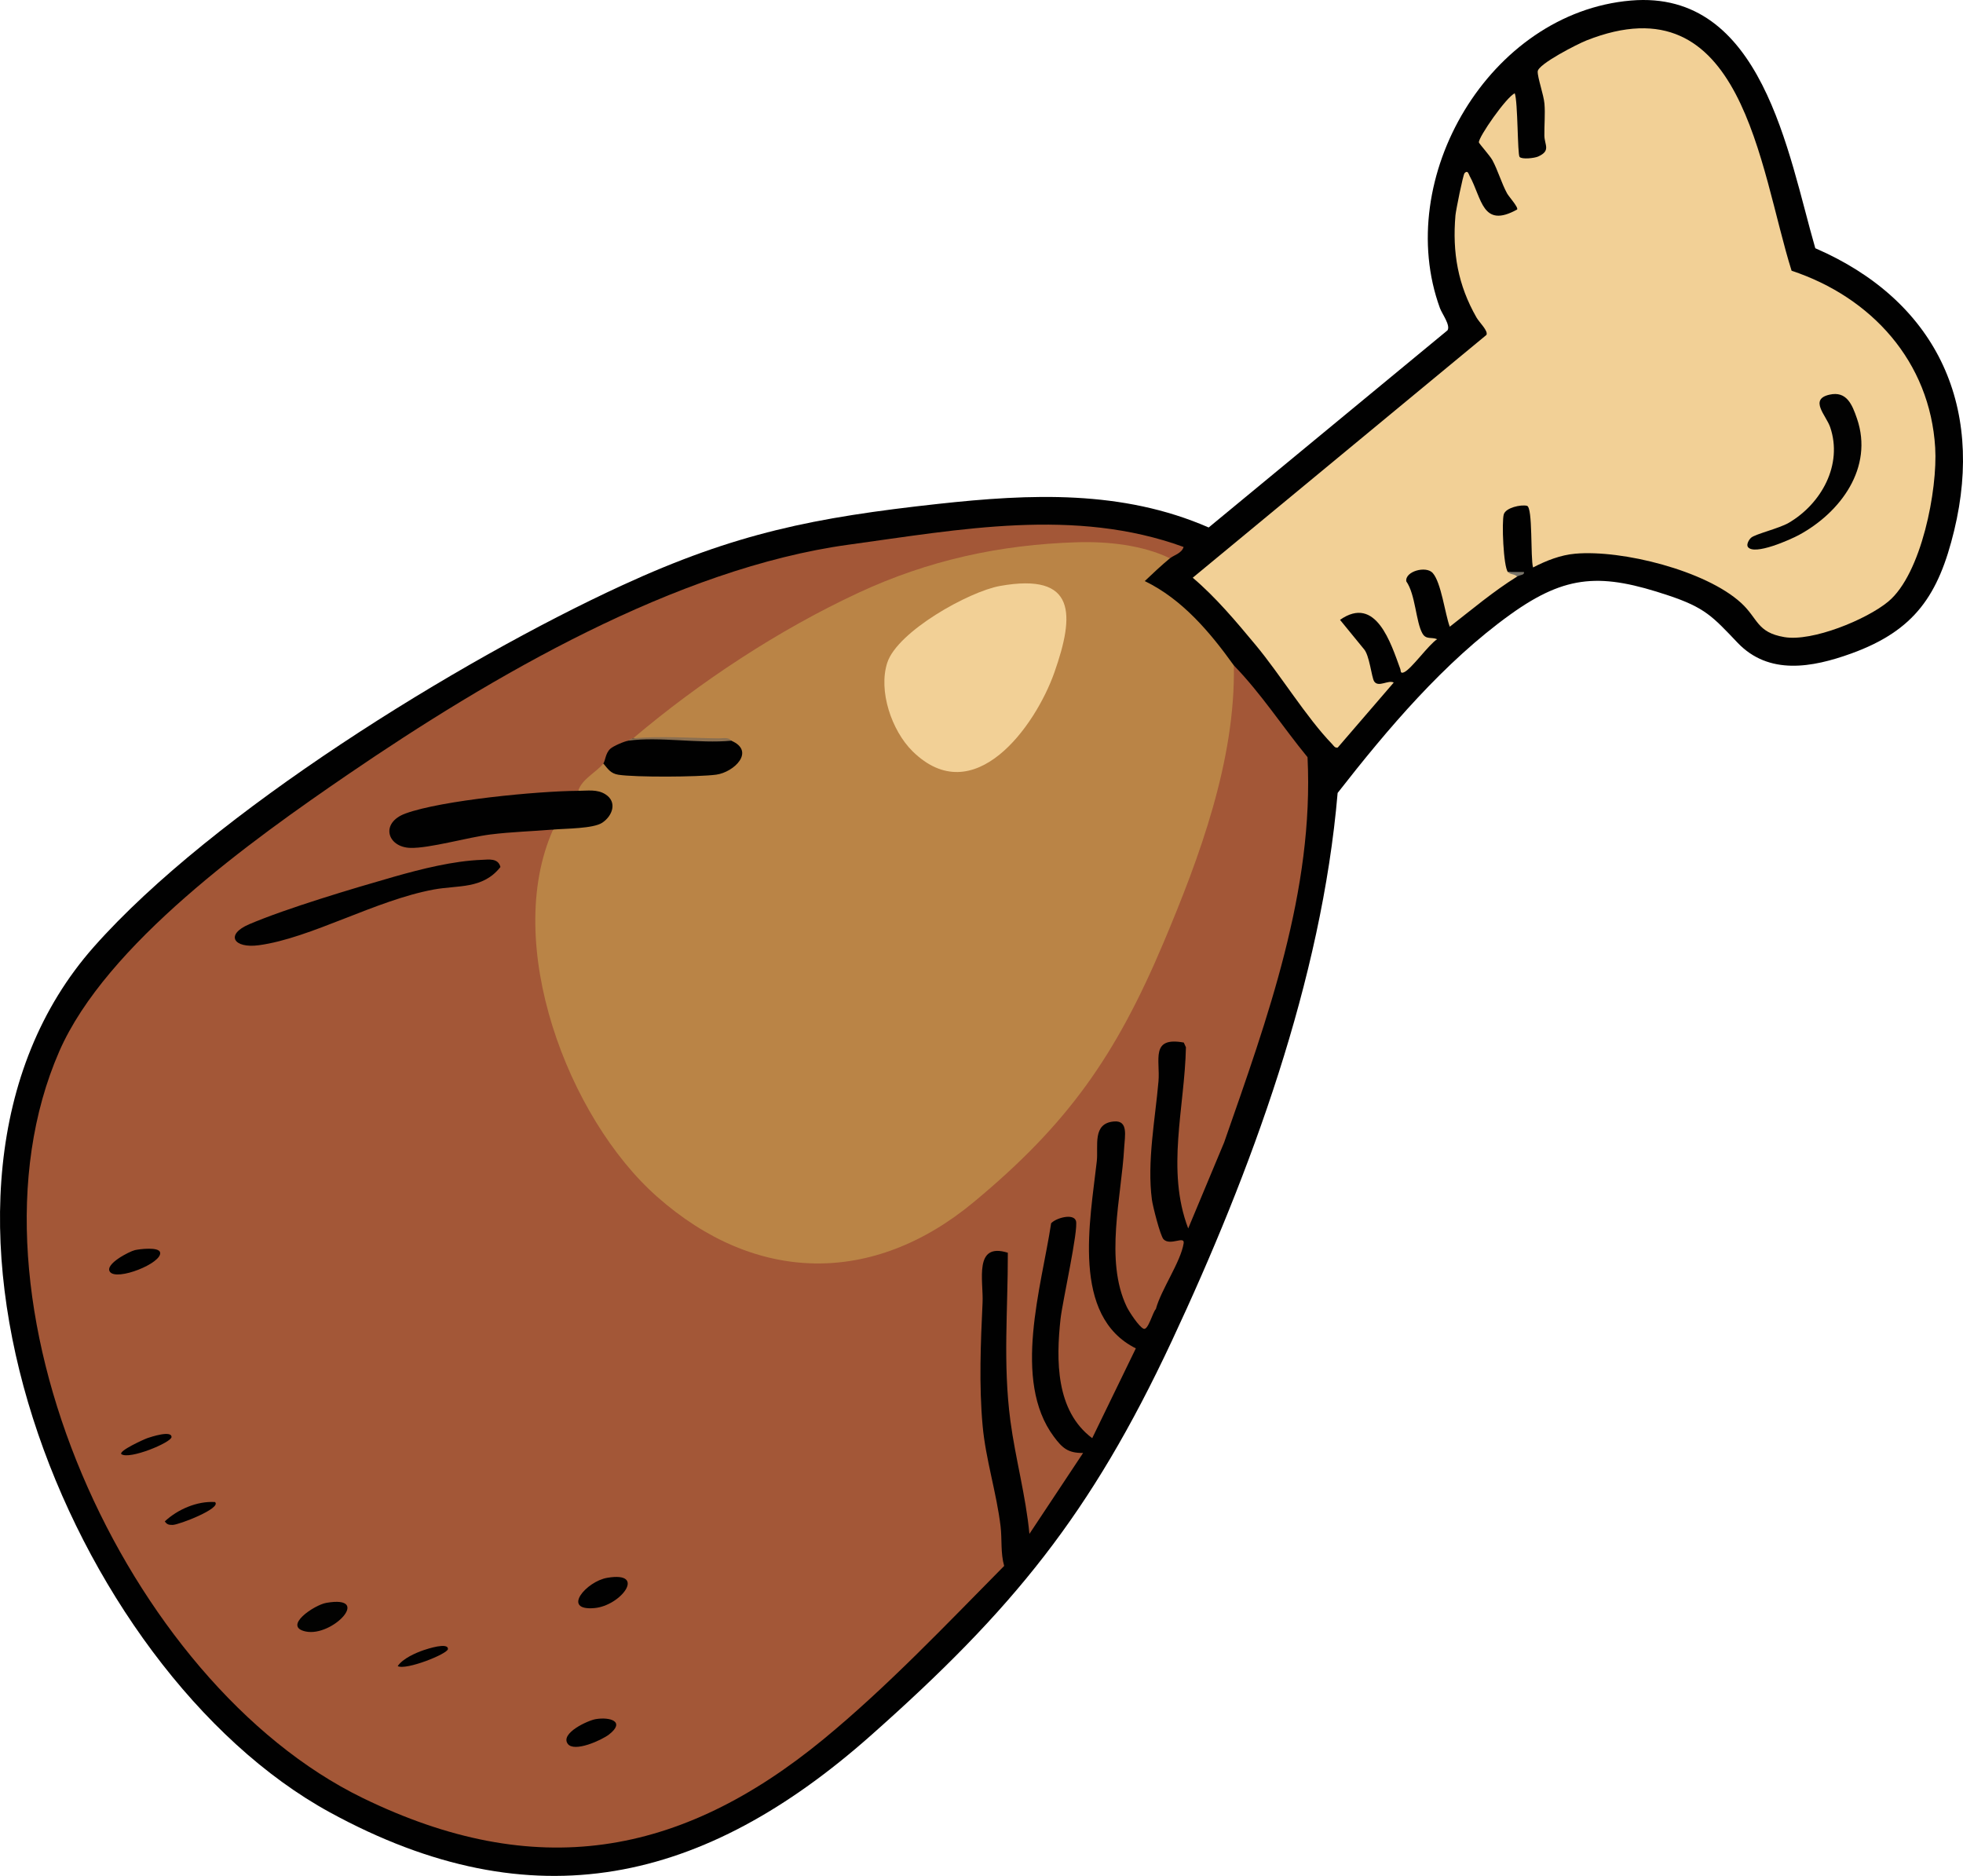 <svg width="90" height="86" viewBox="0 0 90 86" fill="none" xmlns="http://www.w3.org/2000/svg">
<g clip-path="url(#clip0_420_7746)">
<path d="M74.772 0.025C80.805 -0.491 81.978 7.059 83.228 11.38C88.698 13.749 91.006 18.494 89.595 24.323C88.882 27.269 87.799 28.903 84.876 29.96C83.085 30.607 81.097 30.97 79.662 29.462C78.517 28.259 78.169 27.857 76.49 27.297C73.452 26.283 71.839 26.309 69.253 28.166C66.213 30.349 63.615 33.422 61.328 36.352C60.595 44.931 57.357 53.714 53.726 61.475C50.007 69.422 46.442 73.79 39.917 79.57C32.314 86.304 24.482 88.2 15.127 83.088C3.171 76.554 -5.629 54.636 4.301 43.41C9.747 37.253 21.033 30.282 28.532 26.831C33.727 24.441 37.343 23.722 43.017 23.1C47.237 22.639 51.442 22.449 55.416 24.182L66.365 15.144C66.513 14.913 66.115 14.389 66.019 14.127C63.847 8.177 68.288 0.58 74.772 0.025Z" fill="#010101"/>
<path d="M56.57 30.507C57.826 31.798 58.807 33.324 59.948 34.713C60.25 40.829 58.104 46.701 56.125 52.373L54.477 56.317C53.455 53.638 54.316 50.779 54.373 48.011L54.274 47.795C52.73 47.512 53.199 48.6 53.114 49.577C52.963 51.313 52.583 53.264 52.813 55C52.852 55.292 53.197 56.663 53.348 56.816C53.66 57.13 54.325 56.632 54.268 56.999C54.133 57.855 53.232 59.123 52.994 60.014C52.854 60.14 52.643 60.998 52.435 60.916C52.226 60.835 51.771 60.141 51.661 59.912C50.634 57.779 51.42 54.86 51.542 52.609C51.572 52.075 51.737 51.363 51.085 51.412C50.064 51.489 50.364 52.537 50.286 53.236C49.984 55.948 49.099 60.331 52.076 61.815L50.076 65.932C48.399 64.679 48.418 62.35 48.624 60.46C48.707 59.698 49.459 56.351 49.33 55.967C49.209 55.609 48.4 55.843 48.192 56.082C47.754 58.987 46.394 63.277 48.316 65.861C48.706 66.387 48.969 66.619 49.658 66.61L47.197 70.32C47.032 68.575 46.554 66.863 46.324 65.131C45.978 62.513 46.213 60.057 46.207 57.431C44.628 56.935 45.095 58.729 45.049 59.714C44.962 61.561 44.882 63.498 45.051 65.356C45.192 66.91 45.688 68.423 45.874 69.969C45.946 70.57 45.869 71.191 46.039 71.789C43.384 74.472 40.686 77.323 37.768 79.723C31.167 85.151 24.525 86.273 16.629 82.427C5.787 77.149 -2.22 59.513 2.716 48.202C4.859 43.292 11.568 38.501 15.96 35.5C22.507 31.027 31.006 26.052 38.92 24.969C44.014 24.272 49.283 23.26 54.266 25.075C54.179 25.371 53.811 25.453 53.637 25.597C53.185 25.625 52.704 25.533 52.195 25.319C43.921 24.015 35.983 28.488 29.689 33.569L29.023 33.851L28.813 33.956C28.729 34.177 28.493 34.357 28.105 34.496C28.005 34.832 27.857 35.001 27.661 35.001L27.71 35.262C27.331 35.64 26.931 35.971 26.509 36.255L26.333 36.466C24.281 36.534 22.215 36.739 20.188 37.106C19.267 37.273 16.765 37.895 18.821 38.663C20.806 38.297 22.821 38.029 24.865 37.86L25.356 38.032L25.417 38.426C22.052 48.409 32.868 63.213 43.589 55.652C50.876 50.511 54.634 41.551 56.219 33.039C56.233 32.149 56.348 31.306 56.567 30.508L56.57 30.507Z" fill="#A35737"/>
<path d="M53.637 25.596C53.246 25.92 52.854 26.289 52.485 26.639C54.209 27.475 55.476 28.982 56.57 30.507C56.646 34.843 55.011 39.269 53.342 43.223C51.155 48.398 48.969 51.524 44.632 55.119C40.021 58.94 34.639 58.857 30.122 54.858C26.03 51.239 23.026 43.256 25.359 38.031L25.448 37.815C26.289 37.947 29.109 37.427 27.299 36.466C26.895 36.519 26.633 36.449 26.511 36.255C26.67 35.717 27.374 35.38 27.663 35.001C27.846 34.956 28.004 35.027 28.137 35.214C28.637 35.464 32.289 35.469 32.881 35.294C33.402 35.142 34.258 34.623 33.539 34.191L33.529 33.955C32.061 33.867 30.52 33.853 29.025 33.85C32.102 31.246 35.691 28.884 39.356 27.177C42.55 25.689 45.848 24.966 49.392 24.859C50.776 24.817 52.397 24.989 53.638 25.595L53.637 25.596Z" fill="#BA8446"/>
<path d="M69.557 26.432C68.461 27.114 67.484 27.942 66.469 28.732C66.253 28.15 66.079 26.711 65.688 26.269C65.385 25.925 64.408 26.191 64.476 26.652C64.9 27.257 64.912 28.504 65.215 29.039C65.383 29.338 65.639 29.193 65.89 29.304C65.493 29.56 64.711 30.673 64.371 30.82C64.193 30.896 64.232 30.755 64.204 30.677C63.774 29.507 63.091 27.259 61.438 28.417L62.521 29.742C62.793 30.021 62.882 31.065 63.006 31.243C63.204 31.528 63.647 31.157 63.9 31.291L61.333 34.271C61.2 34.3 61.151 34.19 61.075 34.111C59.895 32.892 58.708 30.938 57.566 29.566C56.675 28.494 55.746 27.386 54.685 26.485L68.15 15.355C68.242 15.169 67.827 14.787 67.692 14.551C66.844 13.066 66.583 11.582 66.73 9.871C66.75 9.642 67.079 8.007 67.148 7.936C67.298 7.782 67.331 7.977 67.381 8.069C67.948 9.097 67.955 10.493 69.556 9.606C69.629 9.509 69.182 9.021 69.096 8.865C68.84 8.394 68.676 7.809 68.423 7.342C68.311 7.136 67.808 6.578 67.804 6.527C67.783 6.287 69.066 4.441 69.449 4.278C69.595 4.66 69.571 7.081 69.67 7.194C69.779 7.316 70.351 7.252 70.521 7.176C71.115 6.909 70.813 6.649 70.807 6.216C70.8 5.737 70.85 5.22 70.81 4.75C70.775 4.342 70.49 3.556 70.501 3.277C70.513 2.937 72.345 2.008 72.73 1.857C79.913 -0.992 80.663 7.714 82.141 12.411C85.804 13.627 88.487 16.572 88.725 20.524C88.841 22.438 88.1 26.312 86.572 27.58C85.575 28.407 83.085 29.425 81.811 29.208C80.536 28.992 80.611 28.356 79.819 27.634C78.2 26.157 74.373 25.195 72.221 25.384C71.544 25.443 70.882 25.706 70.288 26.015C70.162 25.582 70.284 23.253 70.008 23.188C69.731 23.123 69.039 23.272 68.946 23.579C68.845 23.911 68.928 25.978 69.135 26.224C69.422 26.246 69.561 26.316 69.554 26.433L69.557 26.432Z" fill="#F2D096"/>
<path d="M69.137 26.223H69.87C69.906 26.371 69.693 26.347 69.556 26.432C69.445 26.304 69.247 26.353 69.137 26.223Z" fill="#797469"/>
<path d="M26.509 36.255C26.946 36.252 27.383 36.173 27.761 36.417C28.318 36.775 28.074 37.413 27.609 37.719C27.196 37.99 25.94 37.982 25.356 38.031C24.403 38.111 23.448 38.136 22.49 38.255C21.481 38.38 19.678 38.898 18.813 38.871C17.751 38.838 17.418 37.722 18.594 37.293C20.256 36.687 24.672 36.265 26.508 36.255H26.509Z" fill="#010101"/>
<path d="M22.09 39.419C22.402 39.407 22.84 39.327 22.944 39.748C22.133 40.775 21.01 40.572 19.889 40.779C17.207 41.274 14.256 43.009 11.871 43.333C10.706 43.492 10.311 42.845 11.428 42.37C13.153 41.634 16.187 40.73 18.049 40.198C19.301 39.841 20.789 39.465 22.09 39.419Z" fill="#010101"/>
<path d="M28.814 33.956C30.379 33.825 31.95 33.825 33.527 33.956C34.648 34.437 33.657 35.403 32.837 35.514C32.017 35.624 29.121 35.639 28.349 35.517C27.995 35.46 27.872 35.252 27.662 35.001C27.756 34.876 27.754 34.536 27.982 34.327C28.115 34.204 28.625 33.982 28.814 33.956Z" fill="#010101"/>
<path d="M27.844 72.333C29.672 72.024 28.466 73.619 27.248 73.722C25.731 73.852 26.876 72.495 27.844 72.333Z" fill="#010101"/>
<path d="M14.96 73.482C17.081 73.113 15.242 75.053 14.017 74.795C12.943 74.568 14.403 73.579 14.96 73.482Z" fill="#020201"/>
<path d="M27.319 78.811C27.976 78.705 28.685 78.923 27.922 79.517C27.585 79.778 26.323 80.351 26.029 79.943C25.678 79.456 26.959 78.869 27.318 78.811H27.319Z" fill="#010101"/>
<path d="M5.038 58.303C4.793 57.952 5.932 57.37 6.188 57.31C6.397 57.262 7.286 57.152 7.341 57.418C7.444 57.906 5.346 58.745 5.038 58.303Z" fill="#010101"/>
<path d="M9.856 68.859C10.185 69.144 8.191 69.909 7.916 69.909C7.742 69.909 7.659 69.896 7.555 69.747C8.146 69.197 9.034 68.809 9.856 68.86V68.859Z" fill="#010101"/>
<path d="M5.562 66.663C5.437 66.51 6.615 65.978 6.762 65.928C6.926 65.873 7.869 65.56 7.864 65.88C7.86 66.129 5.925 66.932 5.562 66.663Z" fill="#010101"/>
<path d="M18.234 76.381C18.462 76.04 19.047 75.777 19.435 75.646C19.594 75.593 20.55 75.278 20.537 75.598C20.526 75.825 18.597 76.587 18.234 76.381Z" fill="#010101"/>
<path d="M29.022 33.851C30.159 33.731 31.762 33.837 32.951 33.849C33.128 33.851 33.417 33.782 33.526 33.956C32.065 34.101 30.225 33.759 28.812 33.956C28.869 33.895 28.939 33.86 29.022 33.851Z" fill="#8A6F51"/>
<path d="M41.84 34.442C40.883 33.502 40.26 31.674 40.68 30.381C41.144 28.95 44.419 27.119 45.848 26.863C49.372 26.232 49.267 28.193 48.345 30.818C47.465 33.321 44.648 37.201 41.84 34.443V34.442Z" fill="#F2D096"/>
<path d="M80.136 25.072C80.063 24.965 80.178 24.745 80.287 24.65C80.484 24.48 81.571 24.226 82.012 23.968C83.507 23.092 84.498 21.303 83.91 19.583C83.726 19.043 82.933 18.309 83.876 18.094C84.663 17.914 84.917 18.541 85.14 19.192C85.909 21.437 84.386 23.498 82.471 24.53C82.11 24.725 80.42 25.489 80.135 25.071L80.136 25.072Z" fill="#020202"/>
</g>
<defs>
<clipPath id="clip0_420_7746">
<rect width="90" height="86" fill="white"/>
</clipPath>
</defs>
</svg>
